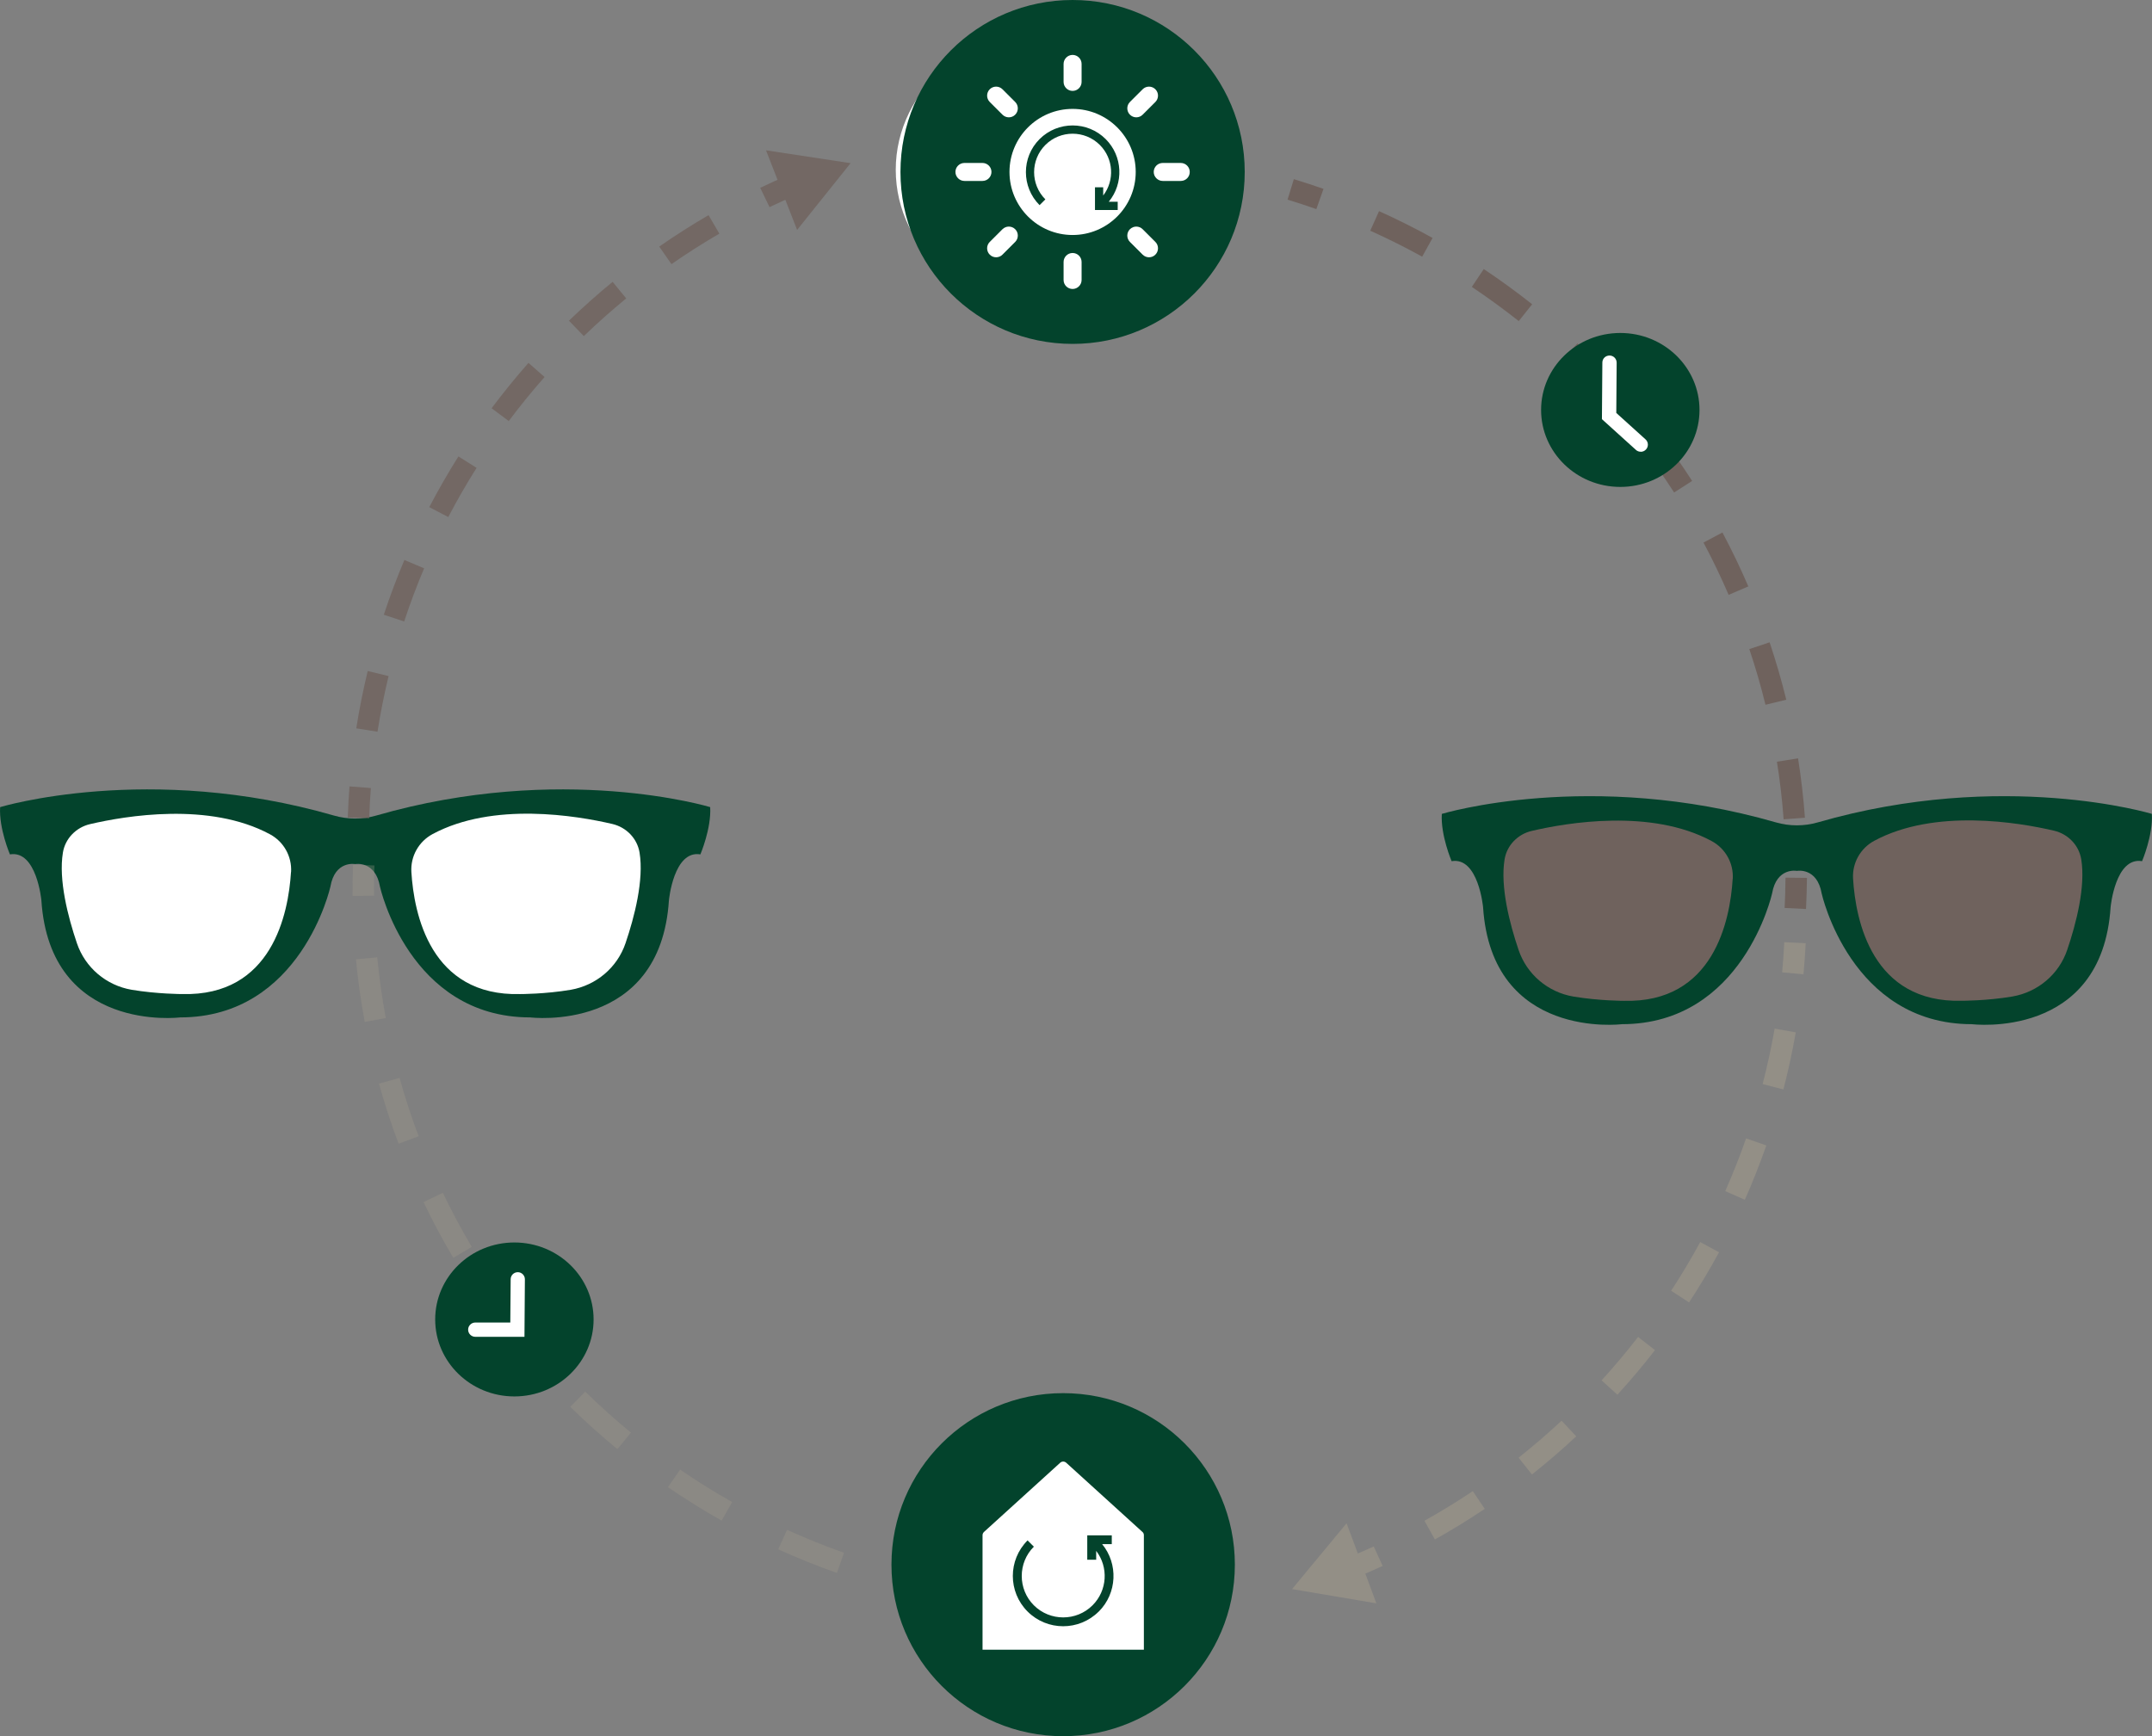 <svg width="321" height="259" viewBox="0 0 321 259" fill="none" xmlns="http://www.w3.org/2000/svg">
<rect x="0" y="0" width="321" height="259" fill="#808080" stroke="none"/>
<g clip-path="url(#clip0_365_39)">
<path d="M105.932 120.408C105.932 120.408 83.764 113.686 56.084 121.676C54.047 122.262 51.883 122.262 49.846 121.676C22.177 113.686 0.019 120.408 0.019 120.408C-0.173 123.593 1.48 127.46 1.48 127.46C5.468 126.789 6.172 134.31 6.172 134.31C7.462 154.199 26.868 151.781 26.868 151.781C44.952 151.781 49.281 132.286 49.281 132.286C49.963 128.323 52.981 128.909 52.981 128.909C52.981 128.909 55.998 128.334 56.681 132.286C56.681 132.286 61.01 151.781 79.094 151.781C79.094 151.781 98.5 154.188 99.779 134.31C99.779 134.31 100.483 126.789 104.471 127.46C104.471 127.46 106.124 123.583 105.932 120.408Z" fill="#03432C"/>
<path d="M93.308 140.702C92.081 144.335 88.936 146.998 85.14 147.658C81.312 148.308 77.602 148.298 77.602 148.298C64.198 148.66 61.746 136.324 61.362 130.081C61.224 127.748 62.45 125.554 64.518 124.435C73.55 119.578 86.057 121.687 91.335 122.923C93.425 123.413 95.046 125.075 95.397 127.184C96.069 131.264 94.64 136.782 93.308 140.702Z" fill="white"/>
<path d="M43.407 130.081C43.023 136.312 40.581 148.648 27.178 148.297C27.178 148.297 23.468 148.297 19.64 147.658C15.833 147.008 12.698 144.334 11.472 140.712C10.139 136.781 8.711 131.274 9.382 127.194C9.724 125.095 11.355 123.423 13.445 122.943C18.734 121.707 31.241 119.598 40.261 124.456C42.33 125.564 43.556 127.769 43.418 130.102" fill="white"/>
<g opacity="0.3">
<path d="M157.157 240.72C155.611 240.667 154.054 240.582 152.508 240.464L152.753 237.279C154.246 237.396 155.771 237.482 157.263 237.524L157.157 240.72Z" fill="#A59D8C"/>
<path d="M143.126 239.335C140.023 238.824 136.909 238.174 133.881 237.396L134.67 234.296C137.613 235.053 140.63 235.681 143.637 236.171L143.115 239.324L143.126 239.335ZM124.839 234.658C121.875 233.614 118.921 232.432 116.074 231.132L117.396 228.224C120.169 229.481 123.026 230.632 125.905 231.644L124.839 234.658ZM107.651 226.861C104.921 225.316 102.223 223.633 99.632 221.865L101.445 219.233C103.951 220.959 106.574 222.589 109.218 224.08L107.64 226.861H107.651ZM92.083 216.187C89.663 214.195 87.296 212.075 85.057 209.88L87.296 207.601C89.471 209.731 91.763 211.798 94.12 213.726L92.083 216.197V216.187ZM78.606 202.977C76.569 200.602 74.607 198.098 72.773 195.552L75.375 193.688C77.145 196.159 79.053 198.588 81.037 200.9L78.606 202.977ZM67.612 187.648C66.013 184.953 64.52 182.151 63.166 179.328L66.056 177.943C67.367 180.681 68.828 183.397 70.374 186.018L67.623 187.648H67.612ZM59.456 170.635C58.346 167.695 57.366 164.681 56.523 161.655L59.605 160.803C60.415 163.733 61.375 166.662 62.452 169.506L59.456 170.625V170.635ZM54.401 152.462C53.826 149.383 53.388 146.241 53.09 143.119L56.278 142.811C56.566 145.836 56.992 148.893 57.547 151.876L54.401 152.462Z" fill="#A59D8C"/>
<path d="M52.59 133.649C52.579 132.115 52.59 130.55 52.654 129.005L55.852 129.111C55.799 130.613 55.778 132.137 55.799 133.628L52.6 133.66L52.59 133.649Z" fill="#A59D8C"/>
</g>
<g opacity="0.8">
<path d="M55.074 122.069L51.875 121.963C51.928 120.418 52.014 118.863 52.131 117.318L55.319 117.563C55.202 119.055 55.117 120.578 55.074 122.069Z" fill="#6F625D"/>
<path d="M56.301 109.159L53.145 108.658C53.592 105.792 54.168 102.916 54.851 100.104L57.964 100.86C57.303 103.587 56.748 106.378 56.311 109.159H56.301ZM60.288 92.711L57.25 91.709C58.156 88.961 59.19 86.213 60.321 83.539L63.263 84.785C62.165 87.374 61.173 90.037 60.288 92.711ZM66.867 77.136L64.031 75.656C65.375 73.088 66.835 70.542 68.382 68.092L71.09 69.797C69.586 72.172 68.168 74.644 66.867 77.136ZM75.888 62.819L73.329 60.902C75.067 58.59 76.912 56.31 78.831 54.137L81.23 56.246C79.364 58.356 77.573 60.561 75.888 62.809V62.819ZM87.084 50.142L84.866 47.841C86.945 45.839 89.142 43.879 91.381 42.046L93.407 44.518C91.232 46.307 89.099 48.193 87.084 50.142ZM100.156 39.404L98.333 36.784C100.711 35.133 103.184 33.556 105.69 32.097L107.3 34.856C104.869 36.273 102.47 37.796 100.156 39.404Z" fill="#6F625D"/>
<path d="M114.785 30.903L113.398 28.016C114.785 27.356 116.213 26.706 117.642 26.099L118.9 29.039C117.514 29.625 116.128 30.253 114.785 30.903Z" fill="#6F625D"/>
<path d="M118.9 34.302L126.876 24.341L114.262 22.424L118.9 34.302Z" fill="#6F625D"/>
</g>
<path d="M196.341 31.191C194.934 30.69 193.483 30.222 192.055 29.785L192.993 26.727C194.475 27.175 195.957 27.665 197.418 28.176L196.352 31.191H196.341Z" fill="#6F625D"/>
<path d="M266.053 122.229C265.84 119.364 265.509 116.466 265.051 113.633L268.207 113.132C268.665 116.051 269.017 119.034 269.23 121.995L266.042 122.229H266.053ZM263.345 105.142C262.662 102.351 261.852 99.56 260.935 96.833L263.963 95.821C264.901 98.633 265.744 101.51 266.447 104.386L263.345 105.142ZM257.853 88.748C256.712 86.106 255.454 83.475 254.1 80.939L256.926 79.437C258.312 82.047 259.613 84.753 260.786 87.48L257.843 88.748H257.853ZM249.718 73.472C248.161 71.064 246.487 68.678 244.738 66.388L247.276 64.449C249.078 66.803 250.805 69.264 252.405 71.746L249.718 73.472ZM239.194 59.74C237.264 57.61 235.216 55.533 233.116 53.562L235.302 51.229C237.466 53.253 239.567 55.394 241.561 57.589L239.194 59.73V59.74ZM226.548 47.905C224.287 46.116 221.931 44.401 219.542 42.803L221.323 40.139C223.786 41.78 226.217 43.548 228.542 45.391L226.548 47.895V47.905ZM212.142 38.296C209.626 36.901 207.024 35.601 204.391 34.419L205.702 31.5C208.41 32.714 211.097 34.067 213.688 35.495L212.142 38.286V38.296Z" fill="#6F625D"/>
<path d="M269.402 135.609L266.203 135.449C266.278 133.958 266.32 132.435 266.331 130.933L269.53 130.965C269.519 132.509 269.466 134.075 269.391 135.609H269.402Z" fill="#6F625D"/>
<g opacity="0.5">
<path d="M269.016 145.356L265.828 145.058C265.967 143.545 266.073 142.032 266.148 140.552L269.347 140.712C269.272 142.235 269.155 143.801 269.016 145.345V145.356Z" fill="#A59D8C"/>
<path d="M214.029 229.662L212.473 226.871C214.914 225.507 217.345 224.016 219.691 222.45L221.472 225.102C219.062 226.722 216.556 228.256 214.04 229.662H214.029ZM228.509 219.968L226.515 217.464C228.712 215.728 230.866 213.864 232.934 211.946L235.12 214.279C232.998 216.261 230.77 218.178 228.509 219.968ZM241.262 208.079L238.895 205.928C240.793 203.85 242.627 201.666 244.343 199.451L246.87 201.411C245.1 203.701 243.202 205.938 241.251 208.079H241.262ZM251.946 194.305L249.27 192.558C250.816 190.204 252.276 187.754 253.609 185.293L256.424 186.817C255.049 189.352 253.535 191.877 251.946 194.305ZM260.263 178.987L257.341 177.698C258.471 175.13 259.527 172.489 260.455 169.825L263.472 170.88C262.513 173.618 261.436 176.356 260.263 178.997V178.987ZM266.01 162.528L262.918 161.729C263.622 159.013 264.229 156.222 264.709 153.452L267.865 154.006C267.364 156.861 266.746 159.727 266.021 162.528H266.01Z" fill="#A59D8C"/>
<path d="M201.971 235.457L200.766 232.496C202.173 231.92 203.559 231.324 204.913 230.706L206.246 233.614C204.86 234.253 203.421 234.871 201.971 235.457Z" fill="#A59D8C"/>
<path d="M200.862 227.244L192.727 237.066L205.309 239.196L200.862 227.244Z" fill="#A59D8C"/>
</g>
<path d="M320.989 121.42C320.989 121.42 298.822 114.698 271.141 122.688C269.105 123.274 266.94 123.274 264.904 122.688C237.234 114.698 215.066 121.42 215.066 121.42C214.874 124.605 216.527 128.472 216.527 128.472C220.515 127.801 221.219 135.322 221.219 135.322C222.509 155.21 241.915 152.792 241.915 152.792C259.999 152.792 264.328 133.298 264.328 133.298C265.01 129.335 268.028 129.921 268.028 129.921C268.028 129.921 271.045 129.346 271.728 133.298C271.728 133.298 276.057 152.792 294.141 152.792C294.141 152.792 313.547 155.2 314.826 135.322C314.826 135.322 315.53 127.801 319.518 128.472C319.518 128.472 321.171 124.594 320.979 121.42" fill="#03432C"/>
<path d="M308.354 141.703C307.128 145.336 303.983 147.999 300.187 148.659C296.359 149.309 292.648 149.298 292.648 149.298C279.245 149.661 276.793 137.325 276.409 131.082C276.27 128.749 277.497 126.555 279.565 125.436C288.597 120.579 301.104 122.688 306.382 123.924C308.472 124.414 310.092 126.076 310.444 128.185C311.116 132.265 309.687 137.783 308.354 141.703Z" fill="#6F625D"/>
<path d="M258.454 131.092C258.07 137.324 255.628 149.66 242.225 149.308C242.225 149.308 238.515 149.308 234.687 148.669C230.88 148.019 227.745 145.346 226.519 141.724C225.186 137.793 223.758 132.285 224.429 128.205C224.77 126.107 226.402 124.434 228.492 123.955C233.78 122.719 246.288 120.61 255.308 125.468C257.377 126.576 258.603 128.781 258.465 131.114" fill="#6F625D"/>
<path d="M158.777 47.117C172.675 47.117 183.941 37.363 183.941 25.332C183.941 13.3 172.675 3.547 158.777 3.547C144.88 3.547 133.613 13.3 133.613 25.332C133.613 37.363 144.88 47.117 158.777 47.117Z" fill="white"/>
<path d="M185.668 25.652C185.668 39.82 174.174 51.304 159.992 51.304C145.811 51.304 134.316 39.82 134.316 25.652C134.316 11.484 145.811 0 159.992 0C174.174 0 185.668 11.484 185.668 25.652Z" fill="#03432C"/>
<path d="M159.992 13.561C160.738 13.561 161.335 12.954 161.335 12.219V9.535C161.335 8.789 160.728 8.192 159.992 8.192C159.256 8.192 158.648 8.8 158.648 9.535V12.219C158.648 12.965 159.256 13.561 159.992 13.561Z" fill="white"/>
<path d="M159.992 37.742C159.246 37.742 158.648 38.349 158.648 39.084V41.769C158.648 42.515 159.256 43.111 159.992 43.111C160.728 43.111 161.335 42.504 161.335 41.769V39.084C161.335 38.339 160.728 37.742 159.992 37.742Z" fill="white"/>
<path d="M176.124 24.31H173.437C172.691 24.31 172.094 24.917 172.094 25.652C172.094 26.387 172.702 26.994 173.437 26.994H176.124C176.871 26.994 177.468 26.398 177.468 25.652C177.468 24.906 176.86 24.31 176.124 24.31Z" fill="white"/>
<path d="M147.89 25.652C147.89 24.906 147.282 24.31 146.546 24.31H143.859C143.113 24.31 142.516 24.917 142.516 25.652C142.516 26.387 143.123 26.994 143.859 26.994H146.546C147.293 26.994 147.89 26.387 147.89 25.652Z" fill="white"/>
<path d="M169.493 17.503C169.834 17.503 170.186 17.375 170.442 17.109L172.34 15.213C172.863 14.691 172.863 13.838 172.34 13.316C171.818 12.794 170.965 12.794 170.442 13.316L168.544 15.213C168.022 15.735 168.022 16.587 168.544 17.109C168.811 17.375 169.152 17.503 169.493 17.503Z" fill="white"/>
<path d="M149.532 34.195L147.634 36.091C147.112 36.613 147.112 37.466 147.634 37.988C147.901 38.254 148.242 38.382 148.583 38.382C148.924 38.382 149.276 38.254 149.532 37.988L151.43 36.091C151.952 35.569 151.952 34.717 151.43 34.195C150.907 33.673 150.054 33.673 149.532 34.195Z" fill="white"/>
<path d="M170.442 34.195C169.92 33.673 169.067 33.673 168.544 34.195C168.022 34.717 168.022 35.569 168.544 36.091L170.442 37.988C170.709 38.254 171.05 38.382 171.391 38.382C171.732 38.382 172.084 38.254 172.34 37.988C172.863 37.466 172.863 36.613 172.34 36.091L170.442 34.195Z" fill="white"/>
<path d="M149.532 17.109C149.799 17.375 150.14 17.503 150.481 17.503C150.822 17.503 151.174 17.375 151.43 17.109C151.952 16.587 151.952 15.735 151.43 15.213L149.532 13.316C149.01 12.794 148.157 12.794 147.634 13.316C147.112 13.838 147.112 14.691 147.634 15.213L149.532 17.109Z" fill="white"/>
<path d="M166.721 31.329H163.331V27.942H164.557V29.167C166.284 26.919 166.114 23.681 164.056 21.625C161.817 19.388 158.17 19.388 155.931 21.625C153.692 23.862 153.692 27.505 155.931 29.742L155.067 30.605C152.348 27.889 152.348 23.468 155.067 20.751C157.786 18.035 162.211 18.035 164.93 20.751C167.489 23.308 167.638 27.356 165.389 30.094H166.721V31.319V31.329ZM159.993 16.245C154.801 16.245 150.578 20.464 150.578 25.651C150.578 30.839 154.801 35.058 159.993 35.058C165.186 35.058 169.408 30.839 169.408 25.651C169.408 20.464 165.186 16.245 159.993 16.245Z" fill="white"/>
<path d="M184.196 233.423C184.196 247.548 172.734 259.011 158.584 259.011C144.435 259.011 132.973 247.559 132.973 233.423C132.973 219.287 144.435 207.835 158.584 207.835C172.734 207.835 184.196 219.287 184.196 233.423Z" fill="#03432C"/>
<path d="M163.896 240.411C160.964 243.341 156.208 243.341 153.276 240.411C150.344 237.482 150.344 232.73 153.276 229.801L154.214 230.738C151.805 233.146 151.805 237.077 154.214 239.484C156.624 241.892 160.559 241.892 162.968 239.484C165.186 237.268 165.368 233.785 163.512 231.367V232.688H162.179V229.045H165.837V230.355H164.397C166.818 233.295 166.647 237.673 163.896 240.422M170.4 228.533L159.034 218.211C158.778 217.987 158.394 217.987 158.149 218.211L146.783 228.533C146.644 228.661 146.559 228.842 146.559 229.023V246.11H170.624V229.023C170.624 228.832 170.55 228.65 170.4 228.533Z" fill="white"/>
<path d="M241.689 72.641C235.164 72.641 229.875 67.496 229.875 61.157C229.875 54.819 235.164 49.674 241.689 49.674C248.215 49.674 253.504 54.819 253.504 61.157C253.504 67.496 248.215 72.641 241.689 72.641Z" fill="#03432C"/>
<path d="M244.728 67.389C244.472 67.389 244.217 67.304 244.014 67.112L238.949 62.532L239.013 54.095C239.013 53.509 239.472 53.04 240.09 53.04C240.677 53.04 241.156 53.53 241.146 54.116L241.092 61.605L245.453 65.546C245.891 65.941 245.923 66.612 245.528 67.048C245.315 67.283 245.027 67.4 244.739 67.4L244.728 67.389Z" fill="white"/>
<path d="M76.728 208.325C70.203 208.325 64.914 203.179 64.914 196.841C64.914 190.503 70.203 185.357 76.728 185.357C83.254 185.357 88.543 190.503 88.543 196.841C88.543 203.179 83.254 208.325 76.728 208.325Z" fill="#03432C"/>
<path d="M78.241 199.43H70.894C70.308 199.43 69.828 198.95 69.828 198.365C69.828 197.779 70.308 197.299 70.894 197.299H76.119L76.172 190.844C76.172 190.258 76.652 189.789 77.239 189.789C77.825 189.789 78.305 190.279 78.294 190.865L78.23 199.43H78.241Z" fill="white"/>
</g>
<defs>
<clipPath id="clip0_365_39">
<rect width="321" height="259" fill="white"/>
</clipPath>
</defs>
</svg>
